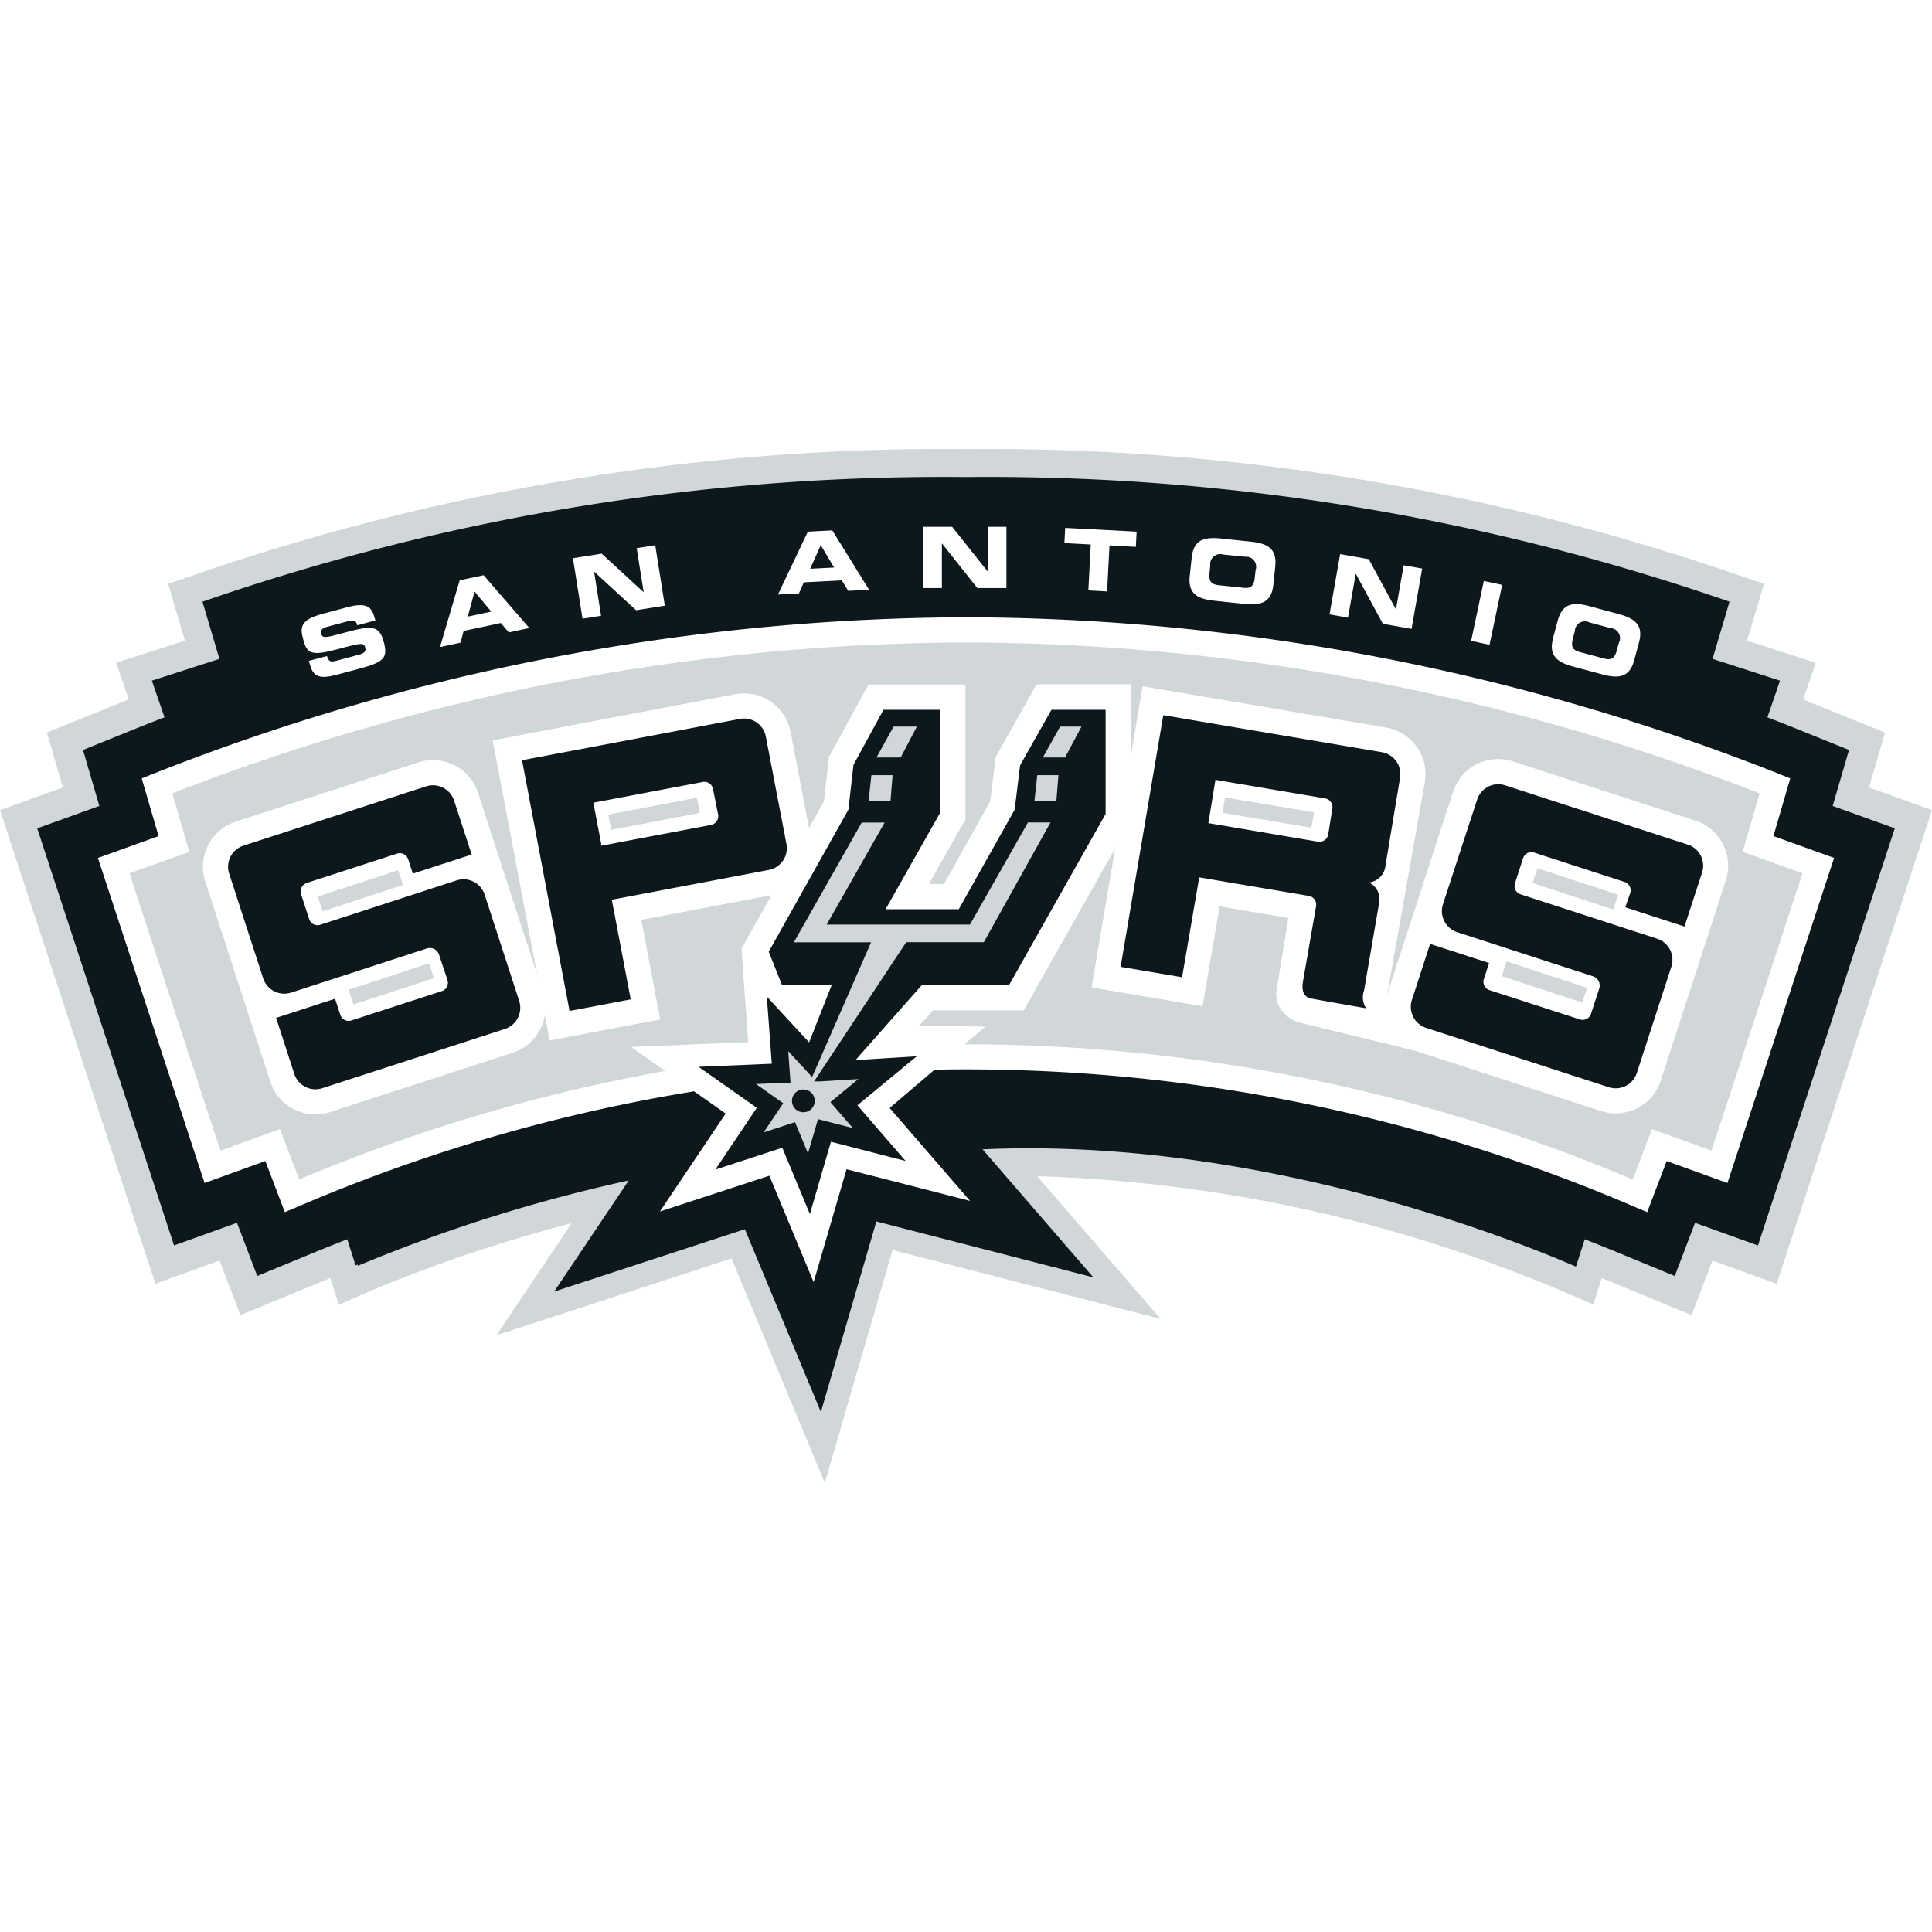 <svg id="0a950808-c6f5-4356-a7da-a8140f13518f" data-name="Vrstva 1" xmlns="http://www.w3.org/2000/svg" viewBox="0 0 88 88"><defs><style>.\30 7ea4236-221b-4905-a3e5-550d8bfefca5{fill:#d1d6d9;}.\30 7ea4236-221b-4905-a3e5-550d8bfefca5,.\36 a4cb503-0033-430f-8791-886121a7521a,.c74a5922-e711-475d-b548-1263dccb7e7d{fill-rule:evenodd;}.\36 a4cb503-0033-430f-8791-886121a7521a{fill:#0d181c;}.bf374ab0-d5f1-4643-a102-ffb1096105b5{fill:none;stroke:#0d181c;stroke-miterlimit:3.864;stroke-width:0.169px;}.c74a5922-e711-475d-b548-1263dccb7e7d,.f55b42b1-f031-45db-9980-978ee896891d{fill:#fff;}</style></defs><title>logo</title><path class="07ea4236-221b-4905-a3e5-550d8bfefca5" d="M85.13,35.868l0.73-2.5-3.3-1.335c-0.14-.057-0.286-0.116-0.429-0.172l0.574-1.669L79.58,29.18c0.246-.83.39-1.321,0.4-1.339l0.366-1.249-1.232-.418A104.686,104.686,0,0,0,44,20.455,104.664,104.664,0,0,0,8.891,26.173l-1.232.418L8.024,27.84c0.006,0.018.149,0.509,0.4,1.339L5.291,30.189l0.574,1.669c-0.143.057-.287,0.113-0.43,0.172l-3.3,1.335s0.444,1.523.73,2.5L0,36.9,7.078,58.473,10,57.419,10.949,59.9l3.741-1.543c0.12-.049.237-0.095,0.357-0.143l0.388,1.219,1.369-.606a68.851,68.851,0,0,1,9.235-3.112l-3.427,5.105,10.706-3.5c0.347,0.836,4.249,10.225,4.249,10.225l3.089-10.611,12.208,3.141-5.623-6.5A66.466,66.466,0,0,1,71.2,58.826l1.375,0.589,0.382-1.2c0.119,0.049.237,0.094,0.358,0.143L77.051,59.9,78,57.419l2.926,1.054L88,36.9l-2.87-1.033"/><path class="6a4cb503-0033-430f-8791-886121a7521a" d="M83.373,36.763c0.028-.1.745-2.553,0.745-2.553l-2.1-.848c-0.536-.218-1.078-0.43-1.621-0.639l0.572-1.666L77.9,30.065c0.48-1.608.773-2.606,0.773-2.606A103.1,103.1,0,0,0,44,21.813,103.065,103.065,0,0,0,9.327,27.459s0.292,1,.773,2.606l-3.075.992L7.6,32.723c-0.544.209-1.086,0.421-1.623,0.639l-2.094.848,0.745,2.553L1.8,37.781,7.981,56.62l2.863-1.03,0.921,2.419,2.376-.98c0.579-.239,1.155-0.469,1.729-0.694,0.211,0.665.351,1.1,0.4,1.242a71.828,71.828,0,0,1,12.554-3.935l-3.377,5.032,8.529-2.789,3.4,8.177,2.484-8.529,9.7,2.5-4.984-5.759C57.5,51.645,69.447,56.6,71.73,57.578c0.047-.141.187-0.578,0.4-1.242,0.574,0.225,1.15.454,1.73,0.694l2.376,0.98,0.921-2.419,2.862,1.03L86.2,37.781l-2.827-1.018"/><path class="bf374ab0-d5f1-4643-a102-ffb1096105b5" d="M83.373,36.763c0.028-.1.745-2.553,0.745-2.553l-2.1-.848c-0.536-.218-1.078-0.43-1.621-0.639l0.572-1.666L77.9,30.065c0.48-1.608.773-2.606,0.773-2.606A103.1,103.1,0,0,0,44,21.813,103.065,103.065,0,0,0,9.327,27.459s0.292,1,.773,2.606l-3.075.992L7.6,32.723c-0.544.209-1.086,0.421-1.623,0.639l-2.094.848,0.745,2.553L1.8,37.781,7.981,56.62l2.863-1.03,0.921,2.419,2.376-.98c0.579-.239,1.155-0.469,1.729-0.694,0.211,0.665.351,1.1,0.4,1.242a71.828,71.828,0,0,1,12.554-3.935l-3.377,5.032,8.529-2.789,3.4,8.177,2.484-8.529,9.7,2.5-4.984-5.759C57.5,51.645,69.447,56.6,71.73,57.578c0.047-.141.187-0.578,0.4-1.242,0.574,0.225,1.15.454,1.73,0.694l2.376,0.98,0.921-2.419,2.862,1.03L86.2,37.781Z"/><path class="c74a5922-e711-475d-b548-1263dccb7e7d" d="M6.773,35.328h0l-0.317.129,0.767,2.627-2.763.995c0.22,0.668,4.627,14.1,4.858,14.805l2.769-1,0.886,2.327,0.36-.149a77.187,77.187,0,0,1,61.335,0l0.36,0.149,0.887-2.327,2.768,1L83.54,39.078l-2.763-.995,0.767-2.627-0.317-.129a101.288,101.288,0,0,0-37.179-7.211A101.544,101.544,0,0,0,6.773,35.328"/><path class="07ea4236-221b-4905-a3e5-550d8bfefca5" d="M77.96,52.407l-2.717-.977-0.874,2.294a77.99,77.99,0,0,0-60.74,0c-0.26-.683-0.873-2.294-0.873-2.294l-2.717.977C9.621,51.134,6.292,40.986,5.9,39.779L8.624,38.8,7.848,36.138a100.479,100.479,0,0,1,36.2-6.876,100.2,100.2,0,0,1,36.1,6.876c-0.217.748-.775,2.659-0.775,2.659s1.949,0.7,2.727.982c-0.395,1.207-3.725,11.355-4.143,12.627"/><path class="c74a5922-e711-475d-b548-1263dccb7e7d" d="M63.153,45.484L64.9,35.622l0.031-.339a2.161,2.161,0,0,0-1.8-2.145L52.044,31.26l-0.772,4.556-1.552,9.16,5.053,0.856c0.11-.641.782-4.548,0.782-4.548l3.13,0.53L58.62,42.2s-0.43,2.615-.452,2.784a1.2,1.2,0,0,0,.225,1.054,1.5,1.5,0,0,0,.878.558c-0.045-.009,5.238,1.278,5.238,1.278ZM59.735,37.7l-4.051-.676,0.117-.7L59.852,37Z"/><path class="c74a5922-e711-475d-b548-1263dccb7e7d" d="M24.739,45.235l-2.965-9.124a2.161,2.161,0,0,0-2.719-1.386h0l-8.321,2.7a2.164,2.164,0,0,0-1.493,2.05,2.174,2.174,0,0,0,.107.67l2.964,9.125a2.162,2.162,0,0,0,2.72,1.386l-0.042.016c0.071-.027.688-0.227,8.361-2.72a2.16,2.16,0,0,0,1.386-2.721m-10.044-3.72-0.22-.672,3.664-1.2,0.221,0.672ZM16.1,45.752l-0.221-.672,3.665-1.2,0.22,0.672Z"/><path class="c74a5922-e711-475d-b548-1263dccb7e7d" d="M36.95,38.229l-0.94-4.892a2.16,2.16,0,0,0-2.523-1.716l-11.048,2.1c0.1,0.515,2.1,11.06,2.1,11.06l0.283,1.491,0.212,1.117,5.037-.955-0.86-4.535,6.024-1.142a2.16,2.16,0,0,0,1.757-2.18Zm-9.11-.428-0.133-.695,4.034-.774,0.133,0.694Z"/><path class="c74a5922-e711-475d-b548-1263dccb7e7d" d="M33.778,43.2c0.015,0.352.3,4.266,0.3,4.266l-5.334.222,4.308,3.033s-2.648,3.948-2.994,4.461l4.986-1.63L37.06,58.4c0.169-.582,1.5-5.143,1.5-5.143L44.185,54.7l-3.664-4.233s3.906-3.331,4.364-3.709c-0.541,0-3.017-.039-3.017-0.039l0.636-.7h4.127l4.879-8.647v-6.2H47.218l-1.869,3.312s-0.2,1.667-.248,2.023L43,40.264H42.31l1.666-2.945V31.18H39.557l-1.8,3.3-0.23,2.037c-0.185.328-3.748,6.679-3.748,6.679"/><polygon class="6a4cb503-0033-430f-8791-886121a7521a" points="47.891 32.331 46.464 34.859 46.216 36.881 43.67 41.415 40.337 41.415 42.825 37.016 42.825 32.331 40.241 32.331 38.875 34.837 38.643 36.881 35.014 43.349 35.622 44.872 37.881 44.872 36.853 47.477 34.928 45.394 35.154 48.451 31.818 48.591 34.471 50.459 32.581 53.275 35.632 52.277 36.889 55.3 37.848 52.006 41.25 52.882 39.054 50.344 41.757 48.111 38.967 48.285 41.985 44.872 45.959 44.872 50.359 37.075 50.359 32.331 47.891 32.331"/><path class="c74a5922-e711-475d-b548-1263dccb7e7d" d="M78.48,38.452a2.142,2.142,0,0,0-1.256-1.073l-8.319-2.7a2.159,2.159,0,0,0-2.72,1.386L63.22,45.187a2.183,2.183,0,0,0-.106.669,2.163,2.163,0,0,0,1.492,2.051l8.318,2.7a2.158,2.158,0,0,0,2.721-1.385L78.61,40.1a2.189,2.189,0,0,0,.107-0.67,2.142,2.142,0,0,0-.237-0.977m-6.414,7.21-3.664-1.2,0.222-.672,3.664,1.205Zm1.409-4.237L69.809,40.22l0.221-.672L73.7,40.754Z"/><polygon class="07ea4236-221b-4905-a3e5-550d8bfefca5" points="48.239 33.01 47.356 34.587 48.562 34.587 49.4 33.01 48.239 33.01"/><polygon class="bf374ab0-d5f1-4643-a102-ffb1096105b5" points="48.239 33.01 47.356 34.587 48.562 34.587 49.4 33.01 48.239 33.01"/><polygon class="07ea4236-221b-4905-a3e5-550d8bfefca5" points="41.903 33.01 40.652 33.011 39.778 34.589 41.076 34.586 41.903 33.01"/><polygon class="bf374ab0-d5f1-4643-a102-ffb1096105b5" points="41.903 33.01 40.652 33.011 39.778 34.589 41.076 34.586 41.903 33.01"/><path class="07ea4236-221b-4905-a3e5-550d8bfefca5" d="M44.132,42.028H37.8l2.638-4.645H39.2l-3.185,5.622h3.533l-2.584,5.9L35.8,47.641l0.117,1.591L34.18,49.3l1.38,0.972-0.983,1.463,1.587-.518,0.653,1.572,0.5-1.713,1.77,0.455-1.143-1.32,1.406-1.161-1.972.121H37.239l4.084-6.171h3.539l3.131-5.622H46.772Zm-7.541,8.549a0.434,0.434,0,1,1,.435-0.434,0.434,0.434,0,0,1-.435.434"/><path class="bf374ab0-d5f1-4643-a102-ffb1096105b5" d="M44.132,42.028H37.8l2.638-4.645H39.2l-3.185,5.622h3.533l-2.584,5.9L35.8,47.641l0.117,1.591L34.18,49.3l1.38,0.972-0.983,1.463,1.587-.518,0.653,1.572,0.5-1.713,1.77,0.455-1.143-1.32,1.406-1.161-1.972.121H37.239l4.084-6.171h3.539l3.131-5.622H46.772Zm-7.541,8.549a0.434,0.434,0,1,1,.435-0.434A0.434,0.434,0,0,1,36.592,50.577Z"/><polygon class="07ea4236-221b-4905-a3e5-550d8bfefca5" points="40.748 35.223 39.615 35.223 39.469 36.573 40.639 36.576 40.748 35.223"/><polygon class="bf374ab0-d5f1-4643-a102-ffb1096105b5" points="40.748 35.223 39.615 35.223 39.469 36.573 40.639 36.576 40.748 35.223"/><polygon class="07ea4236-221b-4905-a3e5-550d8bfefca5" points="47.023 36.573 48.193 36.576 48.302 35.223 47.169 35.223 47.023 36.573"/><polygon class="bf374ab0-d5f1-4643-a102-ffb1096105b5" points="47.023 36.573 48.193 36.576 48.302 35.223 47.169 35.223 47.023 36.573"/><path class="c74a5922-e711-475d-b548-1263dccb7e7d" d="M14.12,30.282c0.157,0.585.5,0.646,1.248,0.444l1-.269c1.1-.294,1.311-0.479,1.117-1.2-0.21-.785-0.529-0.783-1.812-0.435-0.884.241-.987,0.26-1.05,0.025-0.039-.145.071-0.242,0.256-0.292l0.916-.245c0.379-.1.423-0.026,0.476,0.171l0.826-.222-0.023-.085c-0.127-.472-0.3-0.773-1.256-0.517l-1.153.309c-1.042.279-.985,0.667-0.855,1.155,0.177,0.662.359,0.773,1.6,0.44,1.064-.286,1.165-0.3,1.227-0.062,0.056,0.209-.118.275-0.292,0.322l-1.012.272c-0.238.064-.359,0.073-0.44-0.213l-0.826.221Z"/><path class="c74a5922-e711-475d-b548-1263dccb7e7d" d="M20.042,29.471l0.934-.2,0.143-.535,1.695-.359,0.363,0.427,0.931-.2L22.028,26.2l-1.089.231Zm1.574-2.524,0.761,0.91-1.071.227Z"/><polygon class="c74a5922-e711-475d-b548-1263dccb7e7d" points="26.533 28.18 27.378 28.046 27.061 26.045 27.068 26.043 28.973 27.794 30.281 27.587 29.845 24.833 29 24.966 29.317 26.967 29.309 26.968 27.405 25.218 26.097 25.425 26.533 28.18"/><path class="c74a5922-e711-475d-b548-1263dccb7e7d" d="M35.435,27.08l0.954-.05,0.224-.506,1.731-.09,0.292,0.478,0.95-.049-1.677-2.705-1.112.058Zm1.95-2.247,0.608,1.017-1.092.057Z"/><polygon class="c74a5922-e711-475d-b548-1263dccb7e7d" points="42.047 26.784 42.902 26.784 42.902 24.757 42.909 24.757 44.516 26.784 45.841 26.784 45.841 23.995 44.986 23.995 44.986 26.021 44.978 26.021 43.371 23.995 42.047 23.995 42.047 26.784"/><polygon class="c74a5922-e711-475d-b548-1263dccb7e7d" points="48.482 24.738 49.682 24.8 49.573 26.893 50.426 26.938 50.536 24.845 51.736 24.908 51.772 24.215 48.518 24.045 48.482 24.738"/><path class="c74a5922-e711-475d-b548-1263dccb7e7d" d="M54.191,26.231c-0.086.812,0.351,1.05,1.117,1.131l1.364,0.144c0.766,0.08,1.242-.063,1.327-0.875l0.087-.828c0.085-.812-0.351-1.051-1.116-1.132l-1.364-.143c-0.766-.081-1.242.063-1.326,0.875l-0.088.827m0.933-.472a0.458,0.458,0,0,1,.591-0.5l1,0.1a0.459,0.459,0,0,1,.474.613l-0.032.3c-0.042.4-.143,0.546-0.545,0.5l-1.087-.115c-0.4-.042-0.471-0.2-0.429-0.606Z"/><polygon class="c74a5922-e711-475d-b548-1263dccb7e7d" points="60.557 27.985 61.399 28.133 61.752 26.138 61.758 26.14 62.989 28.414 64.294 28.644 64.778 25.897 63.936 25.749 63.585 27.745 63.576 27.743 62.346 25.469 61.042 25.239 60.557 27.985"/><rect class="f55b42b1-f031-45db-9980-978ee896891d" x="66.322" y="27.488" width="2.789" height="0.855" transform="translate(26.358 88.367) rotate(-78.026)"/><path class="c74a5922-e711-475d-b548-1263dccb7e7d" d="M70.741,29.071c-0.212.79,0.181,1.094,0.925,1.294l1.325,0.354c0.745,0.2,1.237.132,1.448-.656l0.215-.8c0.212-.789-0.181-1.093-0.925-1.293L72.4,27.611c-0.745-.2-1.237-0.131-1.448.657l-0.215.8m0.995-.319a0.458,0.458,0,0,1,.662-0.4l0.967,0.26a0.458,0.458,0,0,1,.373.678l-0.078.291c-0.1.39-.226,0.517-0.617,0.412l-1.057-.284c-0.39-.1-0.433-0.275-0.328-0.666Z"/><path class="6a4cb503-0033-430f-8791-886121a7521a" d="M16.439,44.179l-3.176,1.032a1.013,1.013,0,0,1-1.276-.651l-0.124-.385-1.424-4.381a1.012,1.012,0,0,1,.65-1.276l8.319-2.7a1.012,1.012,0,0,1,1.276.65l0.8,2.456-2.679.87-0.212-.651a0.4,0.4,0,0,0-.51-0.26l-4.11,1.335a0.406,0.406,0,0,0-.26.512l0.368,1.131a0.4,0.4,0,0,0,.51.26l0.963-.313L20.8,40.1a1.013,1.013,0,0,1,1.276.65l0.156,0.482,1.416,4.358A1.013,1.013,0,0,1,23,46.866l-8.319,2.7a1.012,1.012,0,0,1-1.276-.65l-0.829-2.553,2.685-.872L15.5,46.22a0.4,0.4,0,0,0,.51.26l4.11-1.335a0.4,0.4,0,0,0,.26-0.51L20,43.491a0.442,0.442,0,0,0-.523-0.3Zm56.154,0.3a0.445,0.445,0,0,1,.248.551l-0.372,1.143a0.4,0.4,0,0,1-.51.26L67.849,45.1a0.4,0.4,0,0,1-.259-0.51l0.235-.726-2.686-.872-0.828,2.552a1.013,1.013,0,0,0,.65,1.277l8.318,2.7a1.013,1.013,0,0,0,1.277-.65l1.416-4.358,0.156-.481a1.012,1.012,0,0,0-.65-1.276l-5.249-1.705-0.963-.313a0.4,0.4,0,0,1-.26-0.51l0.367-1.132a0.4,0.4,0,0,1,.511-0.26l4.11,1.335a0.4,0.4,0,0,1,.26.511l-0.227.644,2.7,0.876,0.8-2.456a1.011,1.011,0,0,0-.65-1.275l-8.319-2.7a1.012,1.012,0,0,0-1.276.65L65.851,40.8l-0.125.385a1.012,1.012,0,0,0,.65,1.276l3.175,1.032ZM55.037,37.492l4.991,0.845A0.407,0.407,0,0,0,60.5,38l0.185-1.167a0.405,0.405,0,0,0-.332-0.468l-4.991-.845-0.322,1.966m8.731-2.057a1.012,1.012,0,0,0-.829-1.167l-9.956-1.687L51.042,44.038l2.8,0.474,0.781-4.549,3.606,0.61,1.385,0.234a0.405,0.405,0,0,1,.332.467L59.35,44.7c-0.122.724,0.293,0.768,0.474,0.8,0.2,0.04,2.4.426,2.4,0.426a0.918,0.918,0,0,1-.092-0.812L62.822,41.1a0.833,0.833,0,0,0-.464-0.9,0.867,0.867,0,0,0,.752-0.8l0.059-.349ZM27.4,38.52l4.987-.946a0.405,0.405,0,0,0,.322-0.473l-0.232-1.16A0.4,0.4,0,0,0,32,35.619l-4.974.944L27.4,38.52m1.328,7-2.786.529L23.778,34.628,33.7,32.746a1.011,1.011,0,0,1,1.183.806l0.939,4.89a1.012,1.012,0,0,1-.806,1.184l-7.15,1.356Z"/></svg>